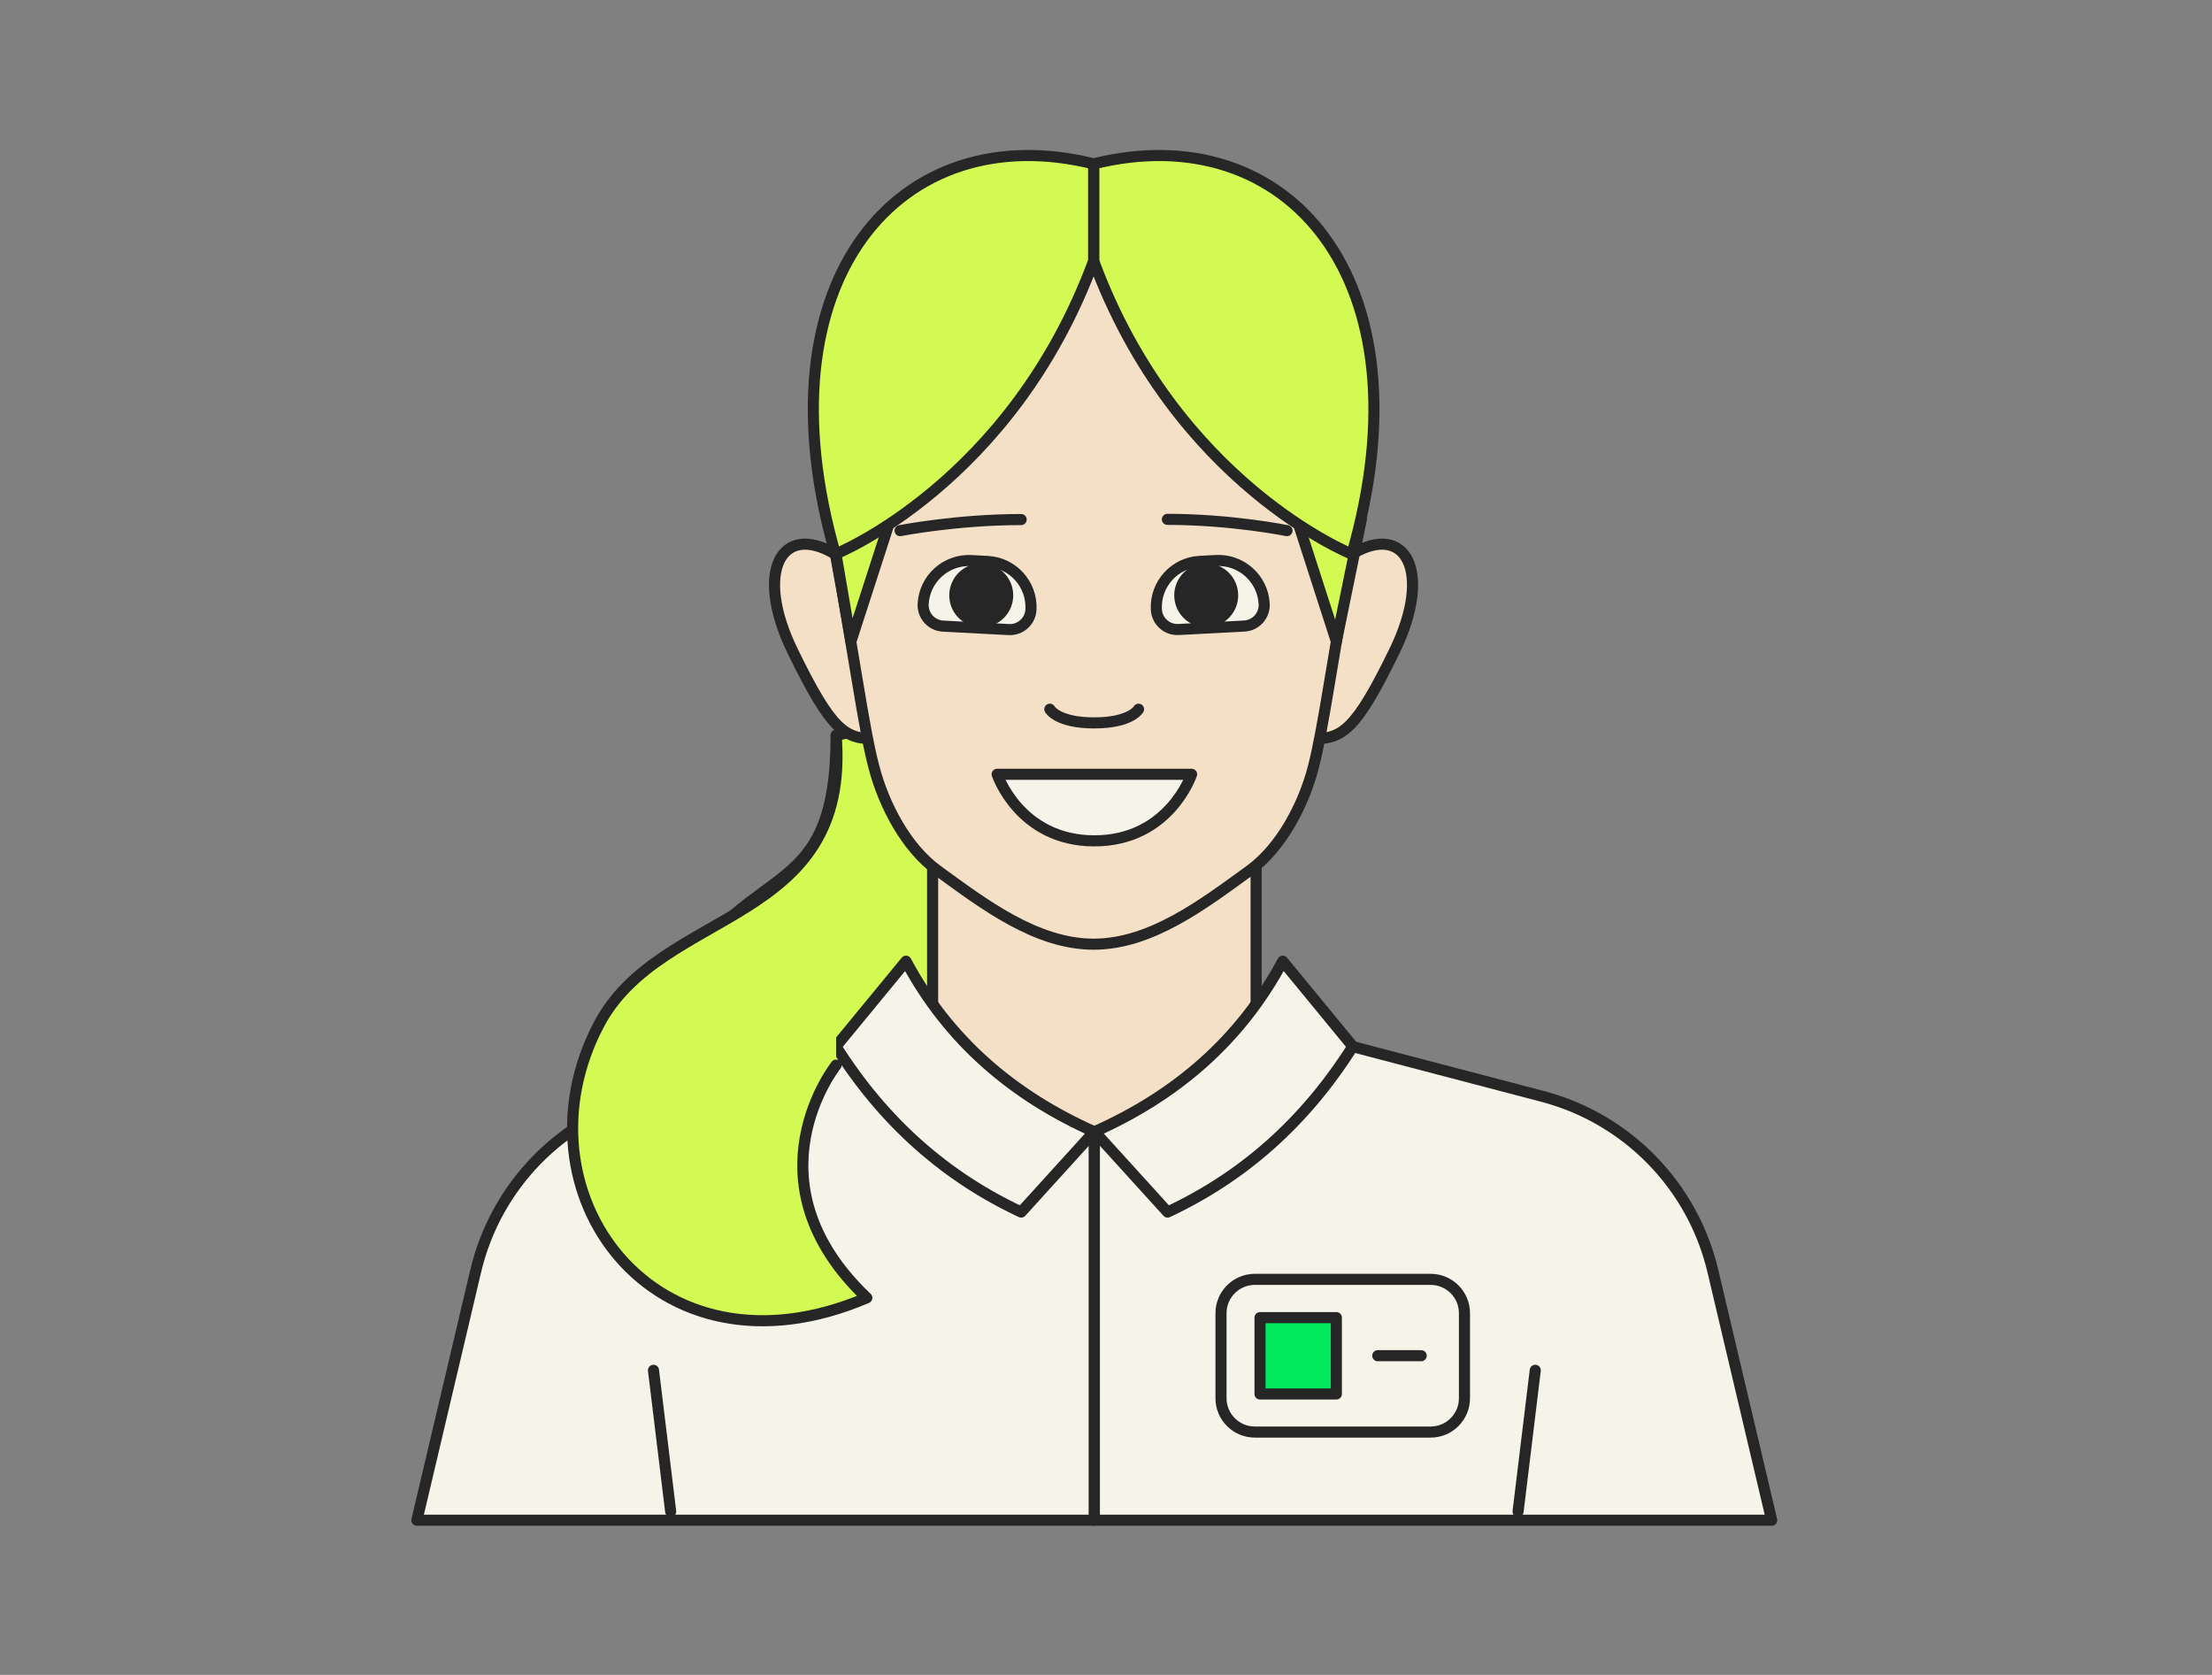 <svg width="280" height="212" viewBox="0 0 280 212" fill="none" xmlns="http://www.w3.org/2000/svg">
<rect x="0" y="0" width="280" height="212" fill="#808080" stroke="none"/>
<g clip-path="url(#clip0_28307_2126)">
<path d="M102.54 159.714C84.217 155.923 76.589 139.473 85.996 124.006C95.426 108.515 105.839 114.412 105.839 93.071L141.126 85.489L134.855 139.894C134.855 139.894 93.952 142.866 102.54 159.714Z" fill="#D2FA52" stroke="#262626" stroke-width="1.404" stroke-linecap="round" stroke-linejoin="round"/>
<path d="M195.226 138.77L171.218 132.476L138.528 143.263V192.426H224.266L216.825 160.907C214.274 150.096 205.967 141.578 195.226 138.77Z" fill="#F6F4E9" stroke="#262626" stroke-width="1.404" stroke-linecap="round" stroke-linejoin="round"/>
<path d="M105.815 132.476L81.807 138.77C71.066 141.578 62.759 150.096 60.209 160.907L52.768 192.426H138.505V143.263L105.815 132.476Z" fill="#F6F4E9" stroke="#262626" stroke-width="1.404" stroke-linecap="round" stroke-linejoin="round"/>
<path d="M138.529 110.714L118.054 109.006V128.521C119.458 139.894 126.595 142.936 138.529 143.24C150.603 140.362 158.068 137.367 159.004 128.521V109.006L138.529 110.714Z" fill="#F4E0C6" stroke="#262626" stroke-width="1.404" stroke-linecap="round" stroke-linejoin="round"/>
<path d="M171.124 70.138C177.957 66.043 181.397 72.385 176.506 82.424C171.616 92.462 169.884 93.585 166.07 93.492C162.256 93.398 171.124 70.138 171.124 70.138Z" fill="#F4E0C6" stroke="#262626" stroke-width="1.404" stroke-linecap="round" stroke-linejoin="round"/>
<path d="M105.722 70.138C98.889 66.043 95.45 72.385 100.34 82.424C105.231 92.462 106.962 93.585 110.777 93.492C114.614 93.398 105.722 70.138 105.722 70.138Z" fill="#F4E0C6" stroke="#262626" stroke-width="1.404" stroke-linecap="round" stroke-linejoin="round"/>
<path d="M138.435 22.94C113.631 22.94 100.364 41.216 105.746 70.138C108.25 83.593 109.279 92.017 110.636 97.142C111.9 101.962 114.731 107.321 118.662 110.176C124.512 114.434 131.158 119.512 138.435 119.512C145.713 119.512 152.335 114.434 158.208 110.176C162.14 107.321 164.995 101.939 166.235 97.142C167.569 91.994 168.598 83.593 171.125 70.138C176.531 41.216 163.263 22.94 138.435 22.94Z" fill="#F4E0C6" stroke="#262626" stroke-width="1.404" stroke-linecap="round" stroke-linejoin="round"/>
<path d="M138.528 143.263C148.824 138.677 156.991 131.727 162.373 121.665L171.241 132.452C165.134 142.14 157.248 148.996 147.795 153.419L138.552 143.24L138.528 143.263Z" fill="#F6F4E9" stroke="#262626" stroke-width="1.404" stroke-linecap="round" stroke-linejoin="round"/>
<path d="M138.529 143.263C128.233 138.677 120.066 131.727 114.684 121.665L105.815 132.452C111.923 142.14 119.809 148.996 129.262 153.419L138.505 143.24L138.529 143.263Z" fill="#F6F4E9" stroke="#262626" stroke-width="1.404" stroke-linecap="round" stroke-linejoin="round"/>
<path d="M132.889 89.77C132.889 89.77 133.825 91.502 138.505 91.502C143.185 91.502 144.121 89.77 144.121 89.77" stroke="#262626" stroke-width="1.404" stroke-linecap="round" stroke-linejoin="round"/>
<path d="M138.528 98.008H126.22C126.22 98.008 129.028 106.432 138.528 106.432C148.029 106.432 150.836 98.008 150.836 98.008H138.528Z" fill="#F6F4E9" stroke="#262626" stroke-width="1.404" stroke-linecap="round" stroke-linejoin="round"/>
<path d="M84.896 191.327L82.72 173.449" stroke="#262626" stroke-width="1.404" stroke-linecap="round" stroke-linejoin="round"/>
<path d="M192.161 191.327L194.337 173.449" stroke="#262626" stroke-width="1.404" stroke-linecap="round" stroke-linejoin="round"/>
<path d="M181.093 161.937H158.84C156.475 161.937 154.558 163.854 154.558 166.219V176.983C154.558 179.348 156.475 181.265 158.84 181.265H181.093C183.458 181.265 185.375 179.348 185.375 176.983V166.219C185.375 163.854 183.458 161.937 181.093 161.937Z" fill="#F6F4E9" stroke="#262626" stroke-width="1.404" stroke-linecap="round" stroke-linejoin="round"/>
<path d="M169.159 166.78H159.495V176.444H169.159V166.78Z" fill="#00E95C" stroke="#262626" stroke-width="1.404" stroke-linecap="round" stroke-linejoin="round"/>
<path d="M174.4 171.601H179.899" stroke="#262626" stroke-width="1.404" stroke-linecap="round" stroke-linejoin="round"/>
<path d="M169.159 81.183L161.344 56.94L172.318 65.762L169.159 81.183Z" fill="#D2FA52" stroke="#262626" stroke-width="1.404" stroke-linecap="round" stroke-linejoin="round"/>
<path d="M138.435 20.764V33.026C148.824 61.2 171.124 70.138 171.124 70.138C181.116 35.343 162.911 14.657 138.435 20.741V20.764Z" fill="#D2FA52" stroke="#262626" stroke-width="1.404" stroke-linecap="round" stroke-linejoin="round"/>
<path d="M107.711 81.183L115.55 56.94L105.066 65.762L107.711 81.183Z" fill="#D2FA52" stroke="#262626" stroke-width="1.404" stroke-linecap="round" stroke-linejoin="round"/>
<path d="M138.435 20.764C138.435 25.983 138.435 26.989 138.435 33.026C128.045 61.2 105.745 70.138 105.745 70.138C95.754 35.343 113.959 14.657 138.435 20.741V20.764Z" fill="#D2FA52" stroke="#262626" stroke-width="1.404" stroke-linecap="round" stroke-linejoin="round"/>
<path d="M105.838 134.816C105.838 134.816 94.138 149.464 109.723 164.276C82.719 175.789 64.678 150.728 75.84 129.621C83.702 114.762 107.781 117.149 105.838 93.07" fill="#D2FA52"/>
<path d="M105.838 134.816C105.838 134.816 94.138 149.464 109.723 164.276C82.719 175.789 64.678 150.728 75.84 129.621C83.702 114.762 107.781 117.149 105.838 93.07" stroke="#262626" stroke-width="1.404" stroke-linecap="round" stroke-linejoin="round"/>
<path d="M151.843 71.059L153.923 70.95C157.124 70.782 159.854 73.24 160.022 76.441C160.099 77.914 158.97 79.168 157.498 79.245L149.179 79.681C147.706 79.758 146.452 78.629 146.375 77.157C146.207 73.955 148.665 71.225 151.867 71.058L151.843 71.059Z" fill="#F6F4E9" stroke="#262626" stroke-width="1.404" stroke-linecap="round" stroke-linejoin="round"/>
<path d="M152.686 78.422C154.379 78.422 155.751 77.049 155.751 75.356C155.751 73.663 154.379 72.291 152.686 72.291C150.993 72.291 149.62 73.663 149.62 75.356C149.62 77.049 150.993 78.422 152.686 78.422Z" fill="#262626" stroke="#262626" stroke-width="1.966" stroke-linecap="round" stroke-linejoin="round"/>
<path d="M122.931 70.957L125.011 71.066C128.212 71.234 130.67 73.963 130.502 77.165C130.425 78.637 129.171 79.766 127.699 79.689L119.38 79.253C117.908 79.176 116.778 77.922 116.855 76.45C117.023 73.248 119.753 70.79 122.954 70.958L122.931 70.957Z" fill="#F6F4E9" stroke="#262626" stroke-width="1.404" stroke-linecap="round" stroke-linejoin="round"/>
<path d="M124.208 78.422C125.901 78.422 127.273 77.049 127.273 75.356C127.273 73.663 125.901 72.291 124.208 72.291C122.515 72.291 121.143 73.663 121.143 75.356C121.143 77.049 122.515 78.422 124.208 78.422Z" fill="#262626" stroke="#262626" stroke-width="1.966" stroke-linecap="round" stroke-linejoin="round"/>
<path d="M113.935 67.167C113.935 67.167 121.118 65.763 129.262 65.763Z" fill="#262626"/>
<path d="M113.935 67.167C113.935 67.167 121.118 65.763 129.262 65.763" stroke="#262626" stroke-width="1.404" stroke-linecap="round" stroke-linejoin="round"/>
<path d="M162.911 67.167C162.911 67.167 155.915 65.739 147.771 65.739Z" fill="#262626"/>
<path d="M162.911 67.167C162.911 67.167 155.915 65.739 147.771 65.739" stroke="#262626" stroke-width="1.404" stroke-linecap="round" stroke-linejoin="round"/>
</g>
<defs>
<clipPath id="clip0_28307_2126">
<rect width="280" height="212" fill="white"/>
</clipPath>
</defs>
</svg>
